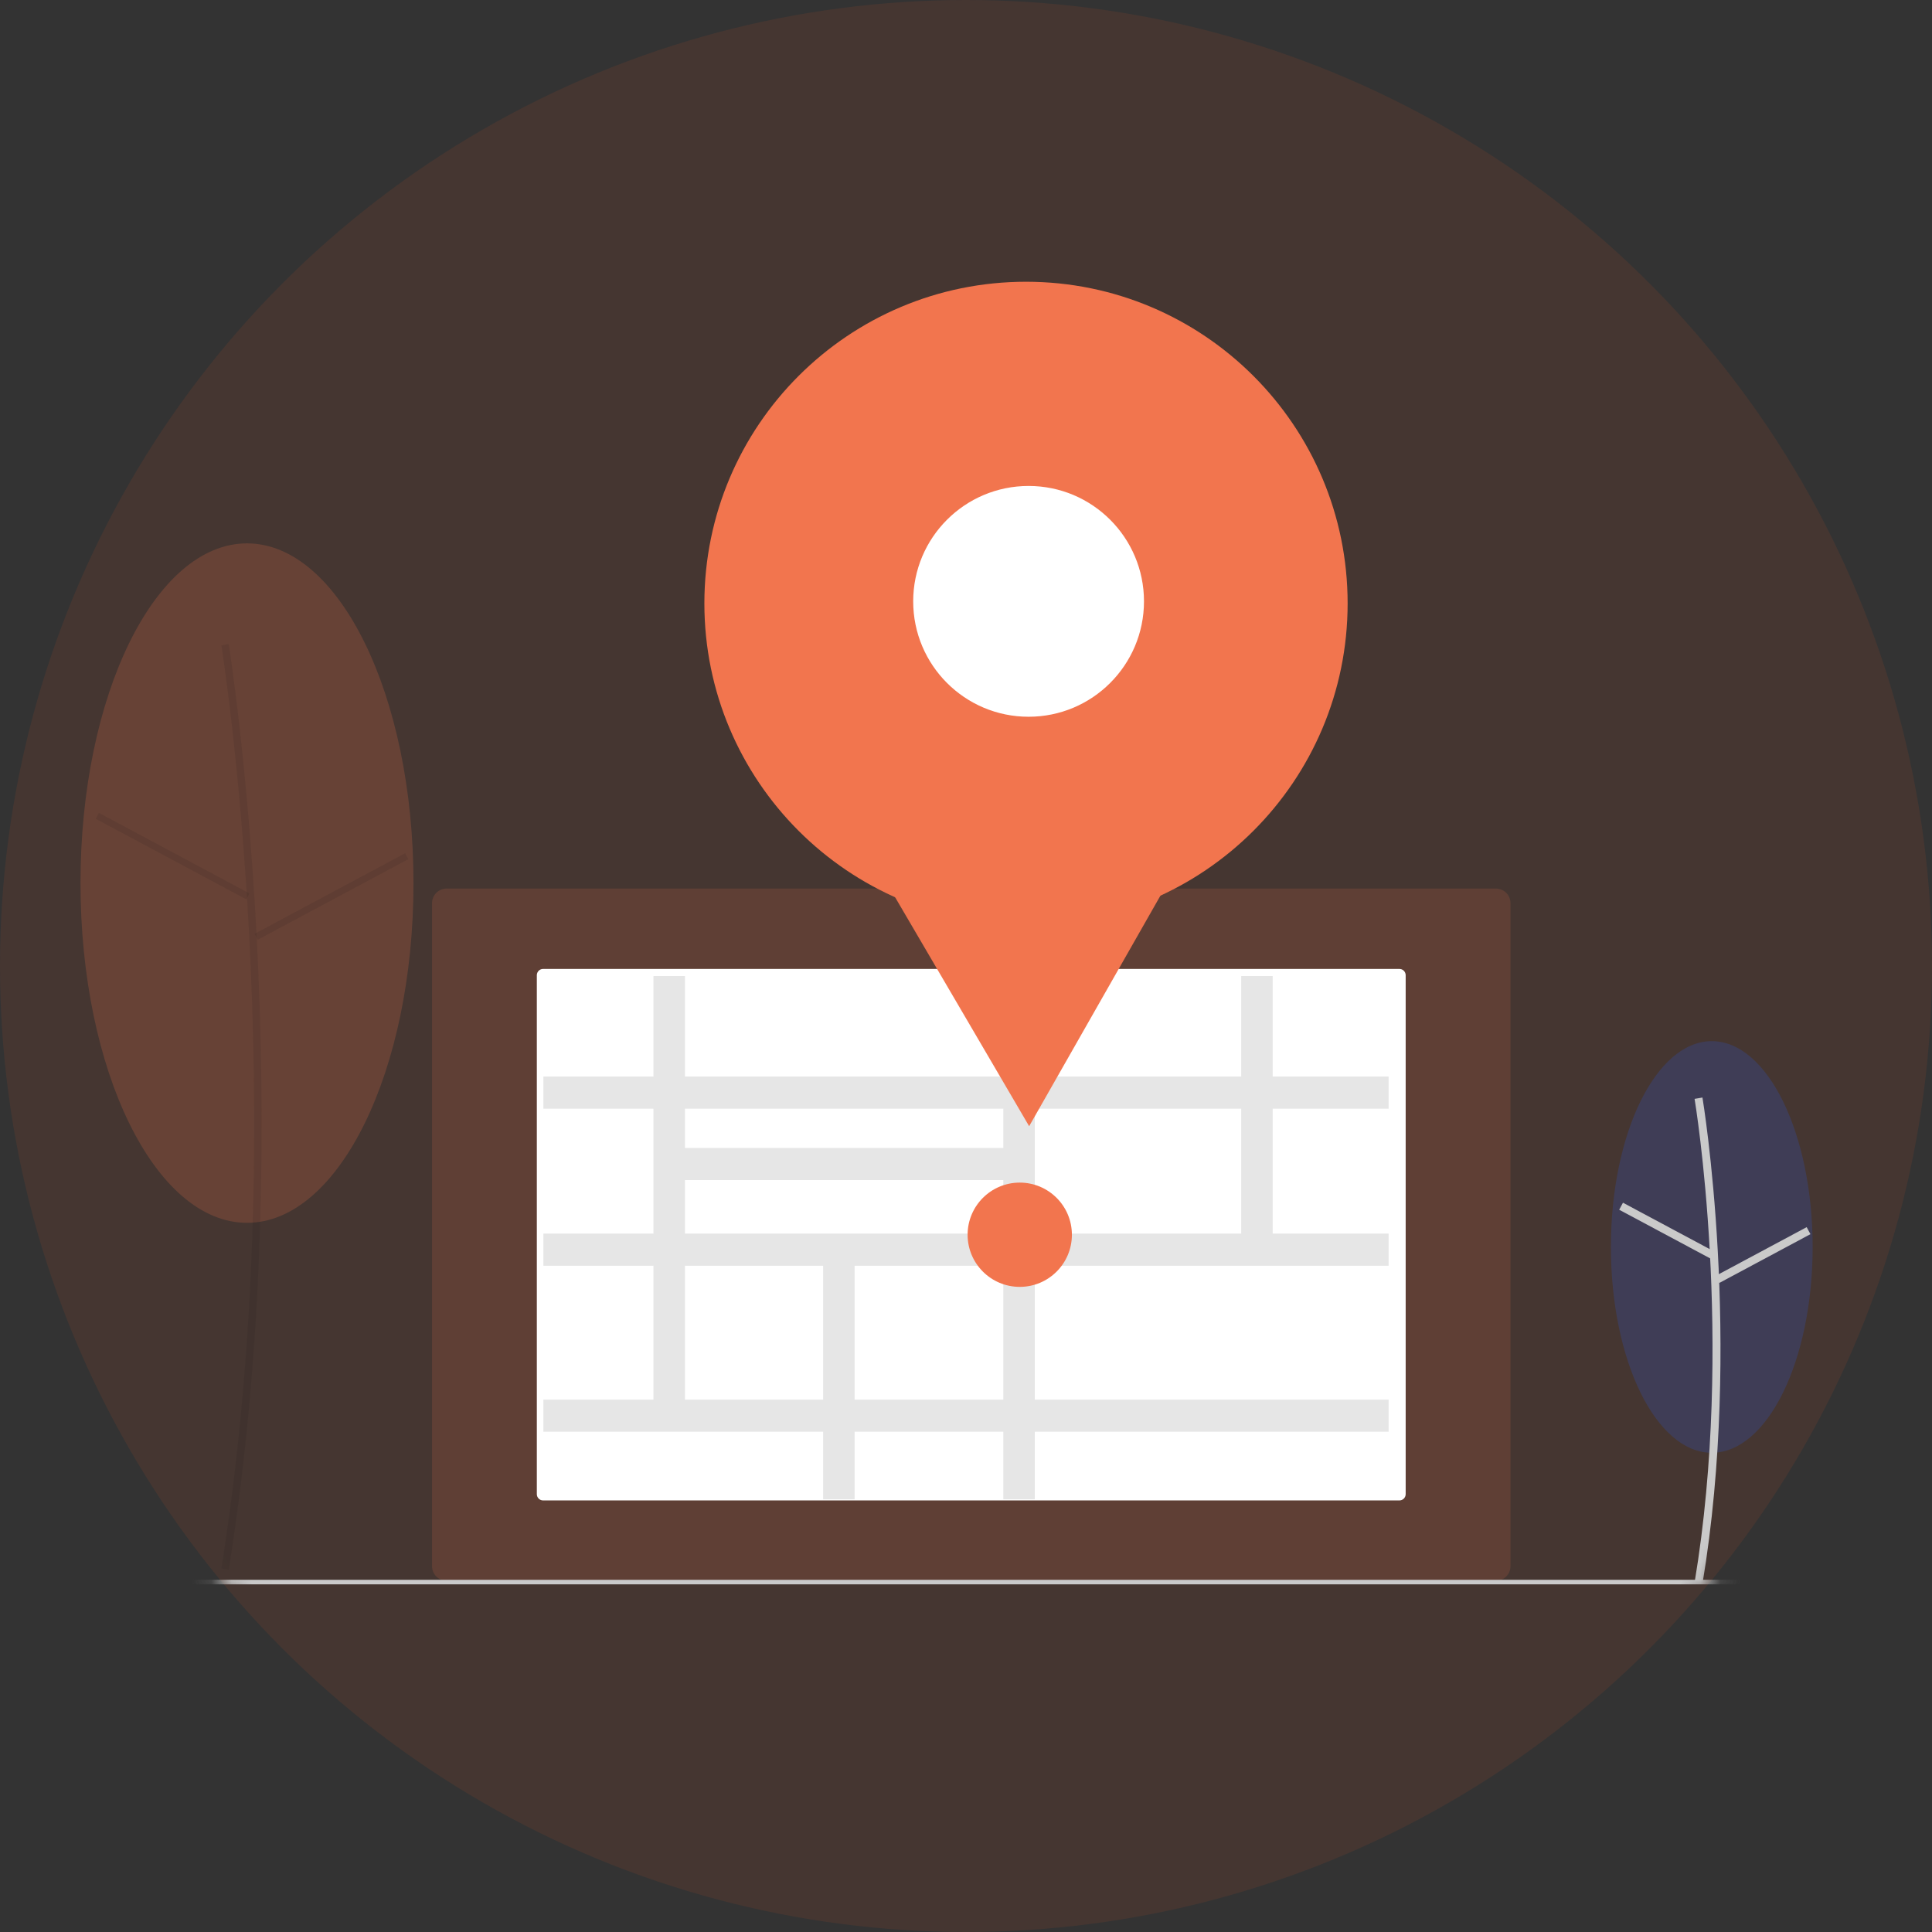 <svg width="96" height="96" viewBox="0 0 96 96" fill="none" xmlns="http://www.w3.org/2000/svg">
<rect x="0" y="0" width="96" height="96" fill="#333333" stroke="none"/>
<circle opacity="0.1" cx="48" cy="48" r="48" fill="#EF5222"/>
<mask id="mask0_790_47257" style="mask-type:alpha" maskUnits="userSpaceOnUse" x="0" y="0" width="96" height="96">
<circle cx="48" cy="48" r="48" fill="#EF5222"/>
</mask>
<g mask="url(#mask0_790_47257)">
<path d="M85.057 72.187C87.825 72.187 90.069 67.609 90.069 61.961C90.069 56.313 87.825 51.734 85.057 51.734C82.289 51.734 80.045 56.313 80.045 61.961C80.045 67.609 82.289 72.187 85.057 72.187Z" fill="#3F3D56"/>
<path d="M84.594 78.7C86.601 66.656 84.614 54.656 84.594 54.536L84.203 54.602C84.223 54.721 86.199 66.659 84.203 78.635L84.594 78.7Z" fill="#CACACA"/>
<path d="M80.644 59.762L80.457 60.111L84.989 62.535L85.176 62.186L80.644 59.762Z" fill="#CACACA"/>
<path d="M89.773 60.976L85.241 63.402L85.428 63.751L89.96 61.325L89.773 60.976Z" fill="#CACACA"/>
<path d="M12.273 60.761C16.842 60.761 20.546 53.203 20.546 43.88C20.546 34.558 16.842 27 12.273 27C7.704 27 4 34.558 4 43.88C4 53.203 7.704 60.761 12.273 60.761Z" fill="#F2754E" fill-opacity="0.2"/>
<path d="M11.365 78C15.025 55.072 11.402 32.228 11.365 32L11 32.065C11.037 32.292 14.65 55.075 11 77.937L11.365 78Z" fill="#0C0C0C" fill-opacity="0.09"/>
<path d="M4.914 40.391L4.756 40.686L12.238 44.688L12.395 44.393L4.914 40.391Z" fill="#0C0C0C" fill-opacity="0.09"/>
<path d="M20.132 42.396L12.652 46.4L12.81 46.694L20.29 42.691L20.132 42.396Z" fill="#0C0C0C" fill-opacity="0.09"/>
<path d="M74.332 78.548H22.19C21.998 78.547 21.814 78.471 21.679 78.335C21.543 78.2 21.467 78.016 21.467 77.824V44.877C21.467 44.685 21.543 44.501 21.679 44.365C21.814 44.23 21.998 44.153 22.19 44.153H74.332C74.524 44.153 74.708 44.23 74.844 44.365C74.979 44.501 75.055 44.685 75.056 44.877V77.824C75.055 78.016 74.979 78.2 74.844 78.335C74.708 78.471 74.524 78.547 74.332 78.548Z" fill="#F2754E" fill-opacity="0.15"/>
<path d="M26.985 48.146C26.903 48.146 26.824 48.178 26.766 48.237C26.708 48.295 26.675 48.374 26.675 48.456V74.245C26.675 74.327 26.708 74.406 26.766 74.464C26.824 74.522 26.903 74.555 26.985 74.555H69.537C69.619 74.555 69.698 74.522 69.756 74.464C69.814 74.406 69.847 74.327 69.847 74.245V48.456C69.847 48.374 69.814 48.295 69.756 48.237C69.698 48.178 69.619 48.146 69.537 48.146H26.985Z" fill="white"/>
<path d="M69 55.09V53.493H63.239V48.5H61.675V53.493H51.418V48.5H49.854V53.493H34.035V48.5H32.47V53.493H27V55.09H32.47V61.298H27V62.894H32.47V69.546H27V71.142H40.901V74.5H42.466V71.142H49.854V74.5H51.418V71.142H69V69.546H51.418V62.894H69V61.298H63.239V55.09H69ZM49.854 55.09V57.041H34.035V55.09H49.854ZM34.035 58.637H49.854V61.298H34.035V58.637ZM34.035 69.546V62.894H40.901V69.546H34.035ZM49.854 69.546H42.466V62.894H49.854V69.546ZM61.675 61.298H51.418V55.09H61.675V61.298Z" fill="#E6E6E6"/>
<path d="M95.087 78.724H1V78.499H95.128L95.087 78.724Z" fill="#CACACA"/>
<path d="M50.671 63.944C52.102 63.944 53.262 62.784 53.262 61.354C53.262 59.923 52.102 58.763 50.671 58.763C49.24 58.763 48.08 59.923 48.08 61.354C48.08 62.784 49.24 63.944 50.671 63.944Z" fill="#F2754E"/>
<path d="M50.982 45.963C59.808 45.963 66.963 38.808 66.963 29.982C66.963 21.155 59.808 14 50.982 14C42.155 14 35 21.155 35 29.982C35 38.808 42.155 45.963 50.982 45.963Z" fill="#F2754E"/>
<path d="M51.138 55.961L46.089 47.336L41.04 38.711L51.034 38.651L61.028 38.591L56.083 47.276L51.138 55.961Z" fill="#F2754E"/>
<path d="M51.11 35.615C54.277 35.615 56.844 33.048 56.844 29.881C56.844 26.714 54.277 24.147 51.11 24.147C47.943 24.147 45.376 26.714 45.376 29.881C45.376 33.048 47.943 35.615 51.11 35.615Z" fill="white"/>
</g>
</svg>
